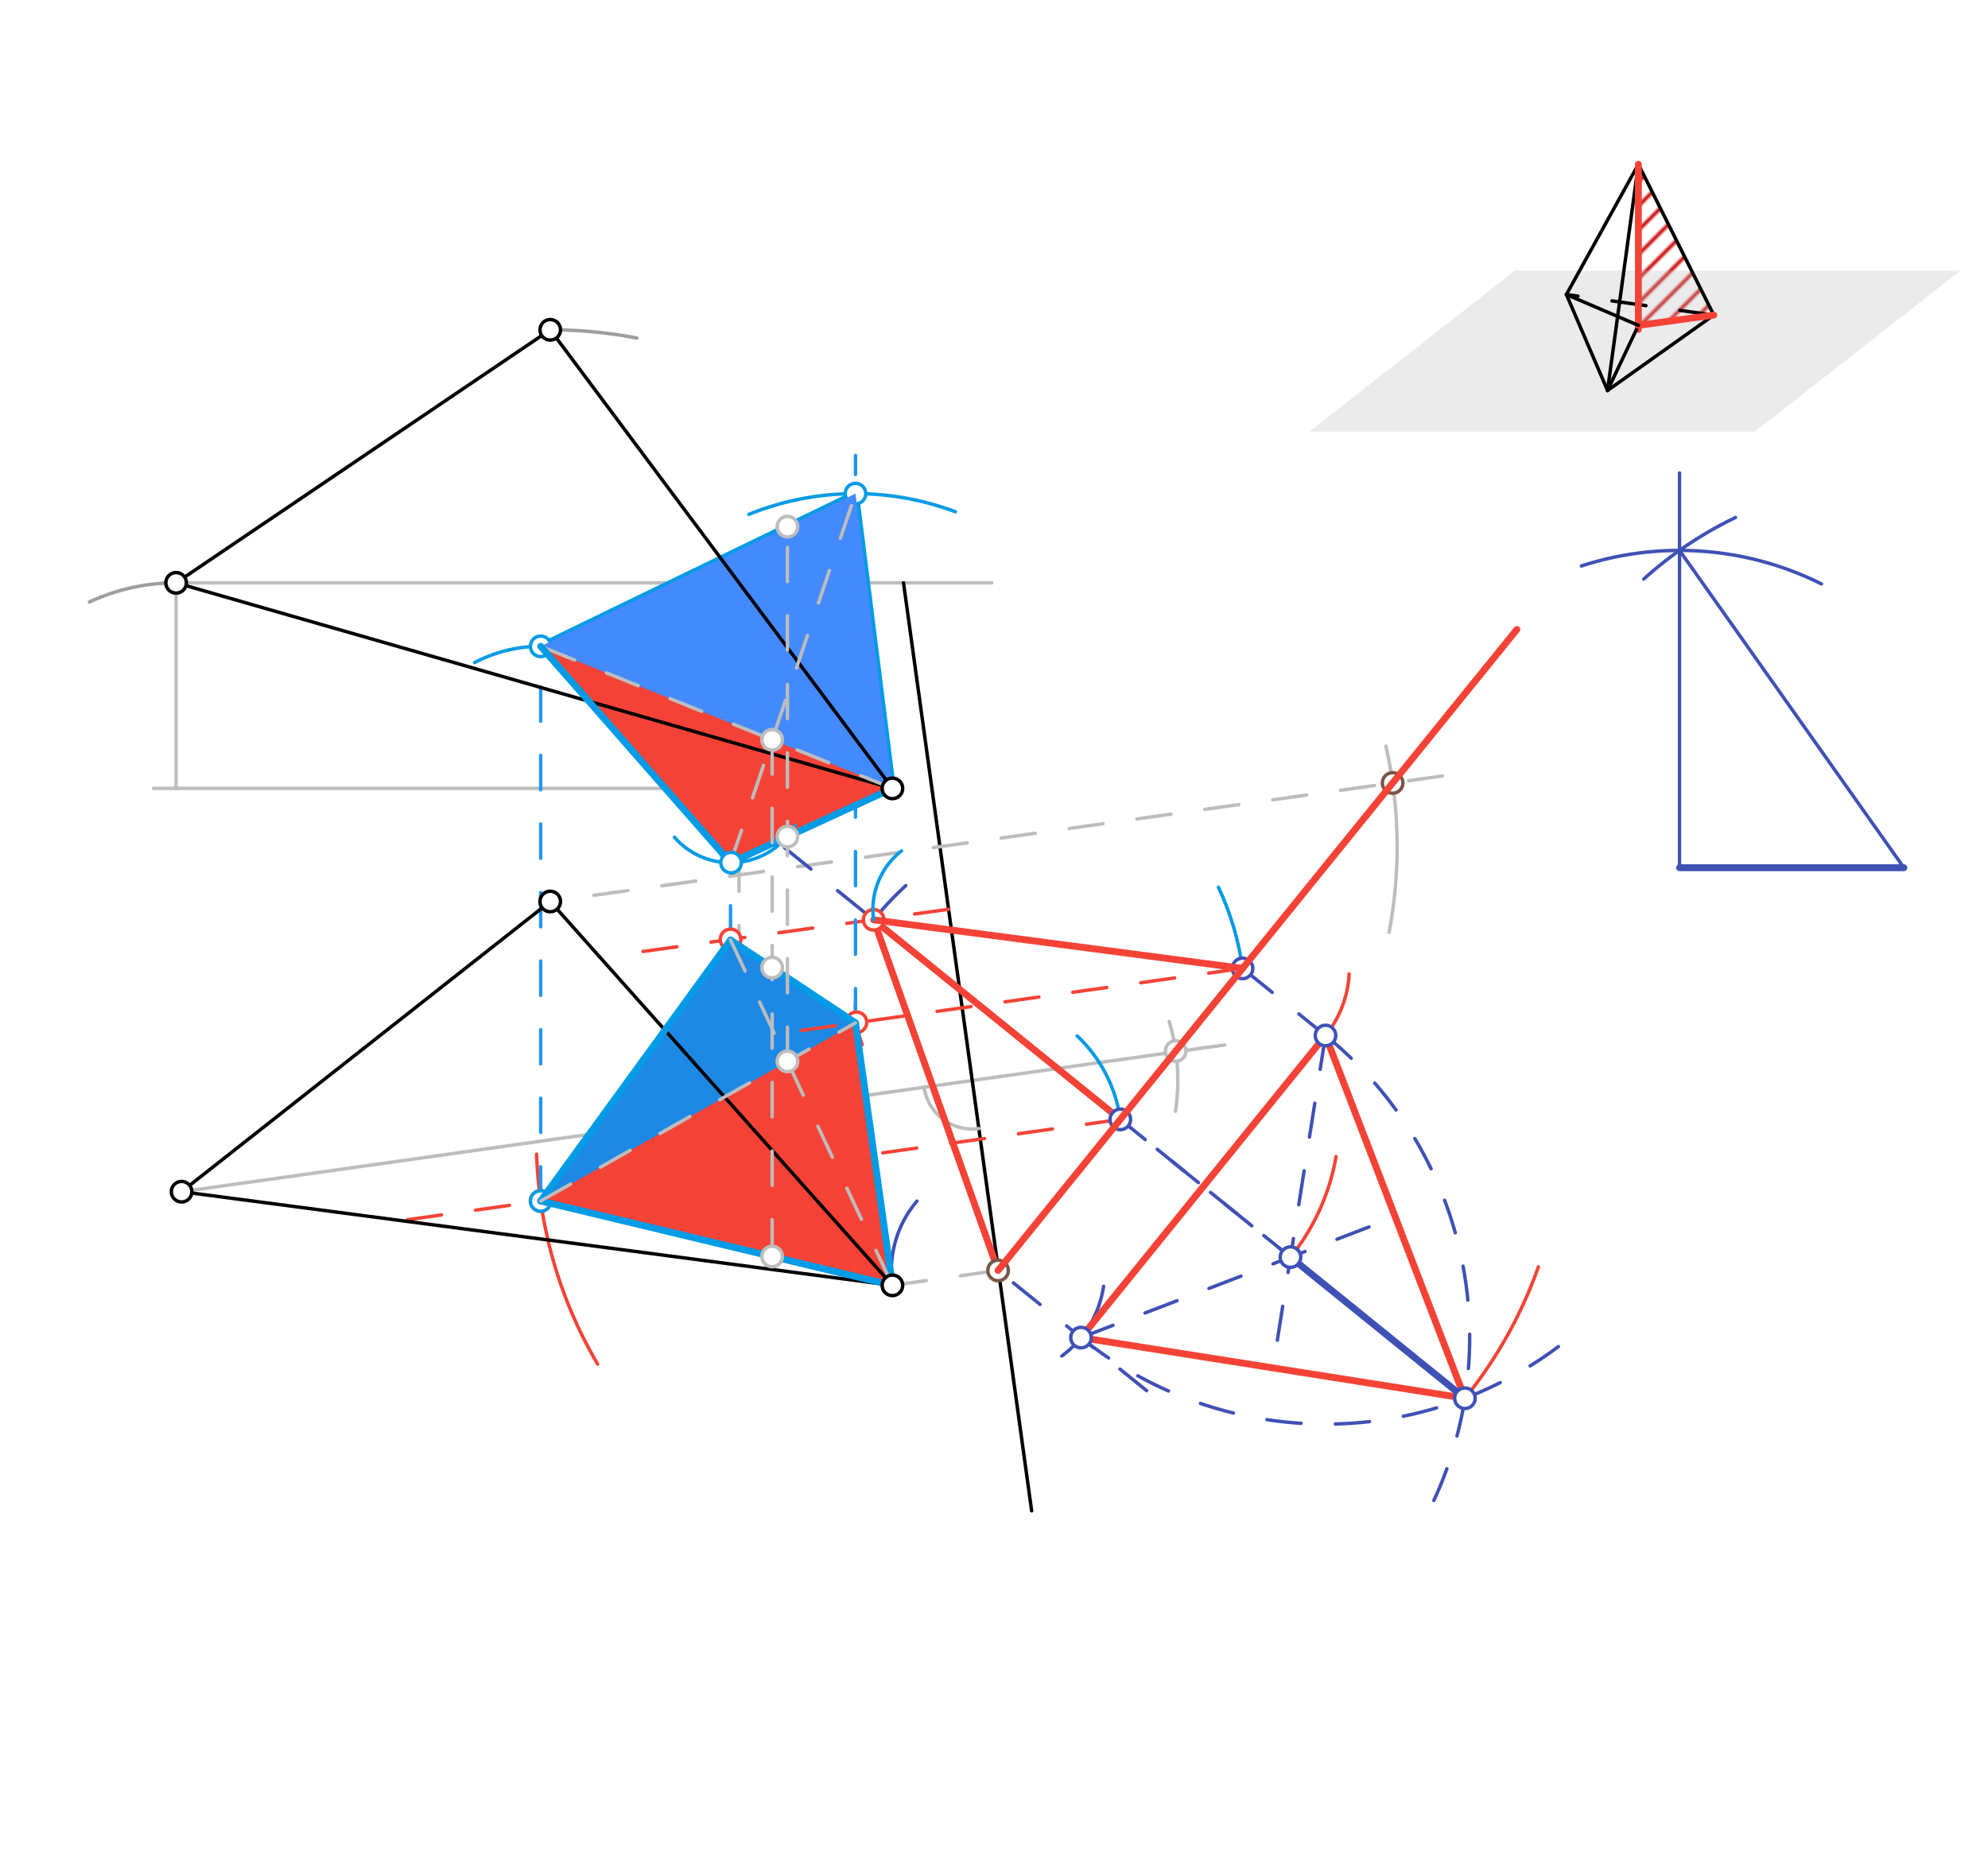 <svg xmlns="http://www.w3.org/2000/svg" class="svg--816" height="100%" preserveAspectRatio="xMidYMid meet" viewBox="0 0 580 540" width="100%"><defs><marker id="marker-arrow" markerHeight="16" markerUnits="userSpaceOnUse" markerWidth="24" orient="auto-start-reverse" refX="24" refY="4" viewBox="0 0 24 8"><path d="M 0 0 L 24 4 L 0 8 z" stroke="inherit"></path></marker></defs><g class="aux-layer--949"><g class="element--733"><defs><pattern height="5" id="fill_400_ezu1go__pattern-stripes" patternTransform="rotate(-45)" patternUnits="userSpaceOnUse" width="5"><rect fill="#CC0000" height="1" transform="translate(0,0)" width="5"></rect></pattern></defs><g fill="url(#fill_400_ezu1go__pattern-stripes)"><path d="M 478 94.938 L 500 91.938 L 478 47.938 L 478 94.938 Z" stroke="none"></path></g></g><g class="element--733"><line stroke="#BDBDBD" stroke-dasharray="none" stroke-linecap="round" stroke-width="1" x1="51.379" x2="289.383" y1="170.061" y2="170.061"></line></g><g class="element--733"><line stroke="#BDBDBD" stroke-dasharray="10" stroke-linecap="round" stroke-width="1" x1="215.615" x2="215.615" y1="170.061" y2="324.837"></line></g><g class="element--733"><line stroke="#BDBDBD" stroke-dasharray="none" stroke-linecap="round" stroke-width="1" x1="52.98" x2="357.315" y1="347.722" y2="304.898"></line></g><g class="element--733"><line stroke="#000000" stroke-dasharray="none" stroke-linecap="round" stroke-width="1" x1="263.599" x2="300.981" y1="170.061" y2="440.834"></line></g><g class="element--733"><path d="M 285.584 329.305 A 14.173 14.173 0 0 1 269.611 317.239" fill="none" stroke="#BDBDBD" stroke-dasharray="none" stroke-linecap="round" stroke-width="1"></path></g><g class="element--733"><line stroke="#BDBDBD" stroke-dasharray="none" stroke-linecap="round" stroke-width="1" x1="260.366" x2="44.8" y1="230.043" y2="230.043"></line></g><g class="element--733"><line stroke="#BDBDBD" stroke-dasharray="10" stroke-linecap="round" stroke-width="1" x1="420.83" x2="160.534" y1="226.415" y2="263.043"></line></g><g class="element--733"><path d="M 405.265 272.048 A 133.809 133.809 0 0 0 404.337 217.69" fill="none" stroke="#BDBDBD" stroke-dasharray="none" stroke-linecap="round" stroke-width="1"></path></g><g class="element--733"><line stroke="#BDBDBD" stroke-dasharray="10" stroke-linecap="round" stroke-width="1" x1="260.366" x2="291.193" y1="375.043" y2="370.705"></line></g><g class="element--733"><line stroke="#BDBDBD" stroke-dasharray="none" stroke-linecap="round" stroke-width="1" x1="51.379" x2="51.379" y1="170.061" y2="230.043"></line></g><g class="element--733"><path d="M 341.109 298.069 A 59.981 59.981 0 0 1 342.949 324.252" fill="none" stroke="#BDBDBD" stroke-dasharray="none" stroke-linecap="round" stroke-width="1"></path></g><g class="element--733"><line stroke="#3F51B5" stroke-dasharray="10" stroke-linecap="round" stroke-width="1" x1="334.527" x2="291.193" y1="405.773" y2="370.705"></line></g><g class="element--733"><path d="M 260.366 375.043 A 31.13 31.13 0 0 1 267.53 350.477" fill="none" stroke="#3F51B5" stroke-dasharray="none" stroke-linecap="round" stroke-width="1"></path></g><g class="element--733"><path d="M 321.978 375.329 A 31.13 31.13 0 0 1 309.801 395.661" fill="none" stroke="#3F51B5" stroke-dasharray="none" stroke-linecap="round" stroke-width="1"></path></g><g class="element--733"><line stroke="#3F51B5" stroke-dasharray="none" stroke-linecap="round" stroke-width="1" x1="315.392" x2="386.72" y1="390.288" y2="302.147"></line></g><g class="element--733"><path d="M 315.392 390.288 A 113.386 113.386 0 0 0 459.397 389.178" fill="none" stroke="#3F51B5" stroke-dasharray="10" stroke-linecap="round" stroke-width="1"></path></g><g class="element--733"><path d="M 386.72 302.147 A 113.386 113.386 0 0 1 416.609 441.392" fill="none" stroke="#3F51B5" stroke-dasharray="10" stroke-linecap="round" stroke-width="1"></path></g><g class="element--733"><line stroke="#F44336" stroke-dasharray="none" stroke-linecap="round" stroke-width="2" x1="315.392" x2="427.388" y1="390.288" y2="407.989"></line></g><g class="element--733"><line stroke="#F44336" stroke-dasharray="none" stroke-linecap="round" stroke-width="2" x1="386.72" x2="427.388" y1="302.147" y2="407.989"></line></g><g class="element--733"><line stroke="#F44336" stroke-dasharray="none" stroke-linecap="round" stroke-width="2" x1="386.72" x2="315.392" y1="302.147" y2="390.288"></line></g><g class="element--733"><line stroke="#3F51B5" stroke-dasharray="10" stroke-linecap="round" stroke-width="1" x1="427.388" x2="326.857" y1="407.989" y2="326.635"></line></g><g class="element--733"><line stroke="#3F51B5" stroke-dasharray="10" stroke-linecap="round" stroke-width="1" x1="386.72" x2="362.521" y1="302.147" y2="282.564"></line></g><g class="element--733"><line stroke="#3F51B5" stroke-dasharray="10" stroke-linecap="round" stroke-width="1" x1="315.392" x2="407.054" y1="390.288" y2="355.068"></line></g><g class="element--733"><line stroke="#3F51B5" stroke-dasharray="10" stroke-linecap="round" stroke-width="1" x1="386.72" x2="371.39" y1="302.147" y2="399.138"></line></g><g class="element--733"><line stroke="#3F51B5" stroke-dasharray="none" stroke-linecap="round" stroke-width="2" x1="376.5" x2="427.388" y1="366.808" y2="407.989"></line></g><g class="element--733"><line stroke="#3F51B5" stroke-dasharray="none" stroke-linecap="round" stroke-width="2" x1="490.003" x2="555.466" y1="253.188" y2="253.188"></line></g><g class="element--733"><line stroke="#3F51B5" stroke-dasharray="none" stroke-linecap="round" stroke-width="1" x1="490.003" x2="490.003" y1="253.188" y2="138.006"></line></g><g class="element--733"><line stroke="#3F51B5" stroke-dasharray="none" stroke-linecap="round" stroke-width="1" x1="555.466" x2="490.003" y1="253.188" y2="160.608"></line></g><g class="element--733"><line stroke="#3F51B5" stroke-dasharray="10" stroke-linecap="round" stroke-width="1" x1="376.5" x2="227.412" y1="366.808" y2="246.159"></line></g><g class="element--733"><path d="M 461.382 165.143 A 92.58 92.58 0 0 1 531.393 170.376" fill="none" stroke="#3F51B5" stroke-dasharray="none" stroke-linecap="round" stroke-width="1"></path></g><g class="element--733"><path d="M 254.89 268.396 A 92.58 92.58 0 0 1 264.256 258.428" fill="none" stroke="#3F51B5" stroke-dasharray="none" stroke-linecap="round" stroke-width="1"></path></g><g class="element--733"><line stroke="#F44336" stroke-dasharray="none" stroke-linecap="round" stroke-width="2" x1="254.89" x2="291.193" y1="268.396" y2="370.705"></line></g><g class="element--733"><line stroke="#F44336" stroke-dasharray="none" stroke-linecap="round" stroke-width="2" x1="254.89" x2="326.857" y1="268.396" y2="326.635"></line></g><g class="element--733"><path d="M 386.72 302.147 A 31.13 31.13 0 0 0 393.608 284.19" fill="none" stroke="#F44336" stroke-dasharray="none" stroke-linecap="round" stroke-width="1"></path></g><g class="element--733"><path d="M 251.544 304.795 A 31.13 31.13 0 0 1 249.598 292.326" fill="none" stroke="#F44336" stroke-dasharray="none" stroke-linecap="round" stroke-width="1"></path></g><g class="element--733"><line stroke="#F44336" stroke-dasharray="10" stroke-linecap="round" stroke-width="1" x1="326.857" x2="117.031" y1="326.635" y2="356.16"></line></g><g class="element--733"><path d="M 427.388 407.989 A 129.325 129.325 0 0 0 448.821 369.643" fill="none" stroke="#F44336" stroke-dasharray="none" stroke-linecap="round" stroke-width="1"></path></g><g class="element--733"><path d="M 174.357 398.018 A 129.325 129.325 0 0 1 156.553 336.76" fill="none" stroke="#F44336" stroke-dasharray="none" stroke-linecap="round" stroke-width="1"></path></g><g class="element--733"><line stroke="#F44336" stroke-dasharray="10" stroke-linecap="round" stroke-width="1" x1="276.75" x2="179.738" y1="265.32" y2="278.713"></line></g><g class="element--733"><path d="M 376.5 366.808 A 63.862 63.862 0 0 0 389.791 337.48" fill="none" stroke="#F44336" stroke-dasharray="none" stroke-linecap="round" stroke-width="1"></path></g><g class="element--733"><line stroke="#2196F3" stroke-dasharray="10" stroke-linecap="round" stroke-width="1" x1="157.741" x2="157.741" y1="350.431" y2="187.006"></line></g><g class="element--733"><path d="M 326.857 326.635 A 41.457 41.457 0 0 0 314.265 302.267" fill="none" stroke="#039BE5" stroke-dasharray="none" stroke-linecap="round" stroke-width="1"></path></g><g class="element--733"><path d="M 138.502 193.32 A 41.457 41.457 0 0 1 181.381 195.986" fill="none" stroke="#039BE5" stroke-dasharray="none" stroke-linecap="round" stroke-width="1"></path></g><g class="element--733"><path d="M 362.521 282.564 A 82.913 82.913 0 0 0 355.481 258.905" fill="none" stroke="#039BE5" stroke-dasharray="none" stroke-linecap="round" stroke-width="1"></path></g><g class="element--733"><line stroke="#2196F3" stroke-dasharray="10" stroke-linecap="round" stroke-width="1" x1="249.59" x2="249.59" y1="298.455" y2="132.896"></line></g><g class="element--733"><path d="M 278.738 149.329 A 82.913 82.913 0 0 0 218.486 150.091" fill="none" stroke="#039BE5" stroke-dasharray="none" stroke-linecap="round" stroke-width="1"></path></g><g class="element--733"><line stroke="#2196F3" stroke-dasharray="10" stroke-linecap="round" stroke-width="1" x1="213.133" x2="213.133" y1="274.272" y2="216.52"></line></g><g class="element--733"><line stroke="#039BE5" stroke-dasharray="none" stroke-linecap="round" stroke-width="2" x1="157.741" x2="249.59" y1="188.586" y2="144.036"></line></g><g class="element--733"><line stroke="#039BE5" stroke-dasharray="none" stroke-linecap="round" stroke-width="2" x1="260.366" x2="249.59" y1="230.043" y2="144.036"></line></g><g class="element--733"><line stroke="#039BE5" stroke-dasharray="none" stroke-linecap="round" stroke-width="2" x1="260.366" x2="157.741" y1="230.043" y2="188.586"></line></g><g class="element--733"><line stroke="#039BE5" stroke-dasharray="10" stroke-linecap="round" stroke-width="2" x1="213.133" x2="249.59" y1="251.736" y2="144.036"></line></g><g class="element--733"><line stroke="#039BE5" stroke-dasharray="none" stroke-linecap="round" stroke-width="2" x1="157.741" x2="260.366" y1="188.586" y2="230.043"></line></g><g class="element--733"><line stroke="#039BE5" stroke-dasharray="10" stroke-linecap="round" stroke-width="2" x1="213.133" x2="260.366" y1="274.272" y2="375.043"></line></g><g class="element--733"><line stroke="#039BE5" stroke-dasharray="none" stroke-linecap="round" stroke-width="2" x1="157.741" x2="249.59" y1="350.431" y2="298.455"></line></g><g class="element--733"><circle cx="406.305" cy="228.459" r="3" stroke="#795548" stroke-width="1" fill="#ffffff"></circle>}</g><g class="element--733"><circle cx="291.193" cy="370.705" r="3" stroke="#795548" stroke-width="1" fill="#ffffff"></circle>}</g><g class="element--733"><circle cx="343.009" cy="306.676" r="3" stroke="#BDBDBD" stroke-width="1" fill="#ffffff"></circle>}</g><g class="element--733"><circle cx="315.392" cy="390.288" r="3" stroke="#3F51B5" stroke-width="1" fill="#ffffff"></circle>}</g><g class="element--733"><circle cx="386.72" cy="302.147" r="3" stroke="#3F51B5" stroke-width="1" fill="#ffffff"></circle>}</g><g class="element--733"><circle cx="427.388" cy="407.989" r="3" stroke="#3F51B5" stroke-width="1" fill="#ffffff"></circle>}</g><g class="element--733"><circle cx="326.857" cy="326.635" r="3" stroke="#3F51B5" stroke-width="1" fill="#ffffff"></circle>}</g><g class="element--733"><circle cx="362.521" cy="282.564" r="3" stroke="#3F51B5" stroke-width="1" fill="#ffffff"></circle>}</g><g class="element--733"><circle cx="376.5" cy="366.808" r="3" stroke="#3F51B5" stroke-width="1" fill="#ffffff"></circle>}</g><g class="element--733"><circle cx="254.89" cy="268.396" r="3" stroke="#F44336" stroke-width="1" fill="#ffffff"></circle>}</g><g class="element--733"><circle cx="249.878" cy="298.292" r="3" stroke="#F44336" stroke-width="1" fill="#ffffff"></circle>}</g><g class="element--733"><circle cx="157.741" cy="350.431" r="3" stroke="#F44336" stroke-width="1" fill="#ffffff"></circle>}</g><g class="element--733"><circle cx="213.133" cy="274.103" r="3" stroke="#F44336" stroke-width="1" fill="#ffffff"></circle>}</g><g class="element--733"><circle cx="157.741" cy="188.586" r="3" stroke="#039BE5" stroke-width="1" fill="#ffffff"></circle>}</g><g class="element--733"><circle cx="249.59" cy="144.036" r="3" stroke="#039BE5" stroke-width="1" fill="#ffffff"></circle>}</g><g class="element--733"><circle cx="157.741" cy="350.431" r="3" stroke="#039BE5" stroke-width="1" fill="#ffffff"></circle>}</g></g><g class="main-layer--75a"><g class="element--733"><g fill="#BDBDBD" opacity="0.3"><path d="M 442 78.938 L 572.001 78.937 L 512 125.938 L 382 125.938 L 442 78.938 Z" stroke="none"></path></g></g><g class="element--733"><g fill="#448aff" opacity="1"><path d="M 157.741 188.586 L 249.59 144.036 L 260.366 230.043 L 157.741 188.586 Z" stroke="none"></path></g></g><g class="element--733"><g fill="#F44336" opacity="1"><path d="M 157.741 188.586 L 260.366 230.043 L 213.133 251.736 L 157.741 188.586 Z" stroke="none"></path></g></g><g class="element--733"><g fill="#F44336" opacity="1"><path d="M 157.741 350.431 L 249.59 298.455 L 260.366 375.043 L 157.741 350.431 Z" stroke="none"></path></g></g><g class="element--733"><g fill="#1E88E5" opacity="1"><path d="M 157.741 350.431 L 213.133 274.272 L 249.59 298.455 L 157.741 350.431 Z" stroke="none"></path></g></g><g class="element--733"><line stroke="#000000" stroke-dasharray="none" stroke-linecap="round" stroke-width="1" x1="160.534" x2="260.366" y1="96.233" y2="230.043"></line></g><g class="element--733"><line stroke="#000000" stroke-dasharray="none" stroke-linecap="round" stroke-width="1" x1="260.366" x2="51.372" y1="230.043" y2="170.059"></line></g><g class="element--733"><line stroke="#000000" stroke-dasharray="none" stroke-linecap="round" stroke-width="1" x1="51.379" x2="160.534" y1="170.061" y2="96.233"></line></g><g class="element--733"><line stroke="#000000" stroke-dasharray="none" stroke-linecap="round" stroke-width="1" x1="160.534" x2="52.98" y1="263.043" y2="347.722"></line></g><g class="element--733"><line stroke="#000000" stroke-dasharray="none" stroke-linecap="round" stroke-width="1" x1="160.534" x2="260.366" y1="263.043" y2="375.043"></line></g><g class="element--733"><line stroke="#000000" stroke-dasharray="none" stroke-linecap="round" stroke-width="1" x1="52.98" x2="260.366" y1="347.722" y2="375.043"></line></g><g class="element--733"><line stroke="#000000" stroke-dasharray="none" stroke-linecap="round" stroke-width="1" x1="457" x2="469" y1="85.938" y2="113.938"></line></g><g class="element--733"><line stroke="#000000" stroke-dasharray="none" stroke-linecap="round" stroke-width="1" x1="469" x2="500" y1="113.938" y2="91.938"></line></g><g class="element--733"><line stroke="#000000" stroke-dasharray="10" stroke-linecap="round" stroke-width="1" x1="500" x2="457" y1="91.938" y2="85.938"></line></g><g class="element--733"><line stroke="#000000" stroke-dasharray="none" stroke-linecap="round" stroke-width="1" x1="457" x2="478" y1="85.938" y2="47.938"></line></g><g class="element--733"><line stroke="#000000" stroke-dasharray="none" stroke-linecap="round" stroke-width="1" x1="478" x2="500" y1="47.938" y2="91.938"></line></g><g class="element--733"><line stroke="#000000" stroke-dasharray="none" stroke-linecap="round" stroke-width="1" x1="478" x2="469" y1="47.938" y2="113.938"></line></g><g class="element--733"><line stroke="#F44336" stroke-dasharray="none" stroke-linecap="round" stroke-width="2" x1="478" x2="478" y1="47.938" y2="96.126"></line></g><g class="element--733"><line stroke="#000000" stroke-dasharray="none" stroke-linecap="round" stroke-width="1" x1="478" x2="469" y1="94.938" y2="113.938"></line></g><g class="element--733"><line stroke="#F44336" stroke-dasharray="none" stroke-linecap="round" stroke-width="2" x1="478" x2="500" y1="94.938" y2="91.938"></line></g><g class="element--733"><line stroke="#000000" stroke-dasharray="none" stroke-linecap="round" stroke-width="1" x1="478" x2="457" y1="94.938" y2="85.938"></line></g><g class="element--733"><path d="M 160.534 96.233 A 133.809 133.809 0 0 1 185.826 98.645" fill="none" stroke="#9E9E9E" stroke-dasharray="none" stroke-linecap="round" stroke-width="1"></path></g><g class="element--733"><path d="M 51.379 170.061 A 59.982 59.982 0 0 0 26.094 175.651" fill="none" stroke="#9E9E9E" stroke-dasharray="none" stroke-linecap="round" stroke-width="1"></path></g><g class="element--733"><line stroke="#F44336" stroke-dasharray="none" stroke-linecap="round" stroke-width="2" x1="291.193" x2="442.551" y1="370.705" y2="183.669"></line></g><g class="element--733"><path d="M 479.568 168.951 A 113.386 113.386 0 0 1 506.335 150.999" fill="none" stroke="#3F51B5" stroke-dasharray="none" stroke-linecap="round" stroke-width="1"></path></g><g class="element--733"><line stroke="#F44336" stroke-dasharray="none" stroke-linecap="round" stroke-width="2" x1="254.89" x2="362.521" y1="268.396" y2="282.564"></line></g><g class="element--733"><line stroke="#F44336" stroke-dasharray="10" stroke-linecap="round" stroke-width="1" x1="362.521" x2="224.422" y1="282.564" y2="301.997"></line></g><g class="element--733"><line stroke="#039BE5" stroke-dasharray="none" stroke-linecap="round" stroke-width="2" x1="157.741" x2="213.133" y1="350.431" y2="274.272"></line></g><g class="element--733"><line stroke="#039BE5" stroke-dasharray="none" stroke-linecap="round" stroke-width="2" x1="213.133" x2="249.59" y1="274.272" y2="298.455"></line></g><g class="element--733"><line stroke="#039BE5" stroke-dasharray="none" stroke-linecap="round" stroke-width="2" x1="249.59" x2="260.366" y1="298.455" y2="375.043"></line></g><g class="element--733"><line stroke="#BDBDBD" stroke-dasharray="10" stroke-linecap="round" stroke-width="1" x1="213.133" x2="260.366" y1="274.272" y2="375.043"></line></g><g class="element--733"><line stroke="#039BE5" stroke-dasharray="none" stroke-linecap="round" stroke-width="2" x1="260.366" x2="157.741" y1="375.043" y2="350.431"></line></g><g class="element--733"><line stroke="#BDBDBD" stroke-dasharray="10" stroke-linecap="round" stroke-width="1" x1="157.741" x2="249.59" y1="350.431" y2="298.455"></line></g><g class="element--733"><path d="M 254.89 268.396 A 21.693 21.693 0 0 1 262.997 248.293" fill="none" stroke="#039BE5" stroke-dasharray="none" stroke-linecap="round" stroke-width="1"></path></g><g class="element--733"><path d="M 196.761 244.276 A 21.694 21.694 0 0 0 231.919 240.891" fill="none" stroke="#039BE5" stroke-dasharray="none" stroke-linecap="round" stroke-width="1"></path></g><g class="element--733"><line stroke="#BDBDBD" stroke-dasharray="10" stroke-linecap="round" stroke-width="1" x1="260.366" x2="157.741" y1="230.043" y2="188.586"></line></g><g class="element--733"><line stroke="#039BE5" stroke-dasharray="none" stroke-linecap="round" stroke-width="2" x1="260.366" x2="213.133" y1="230.043" y2="251.736"></line></g><g class="element--733"><line stroke="#039BE5" stroke-dasharray="none" stroke-linecap="round" stroke-width="2" x1="213.133" x2="157.741" y1="251.736" y2="188.586"></line></g><g class="element--733"><line stroke="#BDBDBD" stroke-dasharray="10" stroke-linecap="round" stroke-width="1" x1="213.133" x2="249.59" y1="251.736" y2="144.036"></line></g><g class="element--733"><line stroke="#BDBDBD" stroke-dasharray="10" stroke-linecap="round" stroke-width="1" x1="225.275" x2="225.275" y1="215.867" y2="366.627"></line></g><g class="element--733"><line stroke="#BDBDBD" stroke-dasharray="10" stroke-linecap="round" stroke-width="1" x1="229.735" x2="229.735" y1="309.691" y2="153.337"></line></g><g class="element--733"><circle cx="160.534" cy="263.043" r="3" stroke="#000000" stroke-width="1" fill="#ffffff"></circle>}</g><g class="element--733"><circle cx="52.98" cy="347.722" r="3" stroke="#000000" stroke-width="1" fill="#ffffff"></circle>}</g><g class="element--733"><circle cx="260.366" cy="375.043" r="3" stroke="#000000" stroke-width="1" fill="#ffffff"></circle>}</g><g class="element--733"><circle cx="51.379" cy="170.061" r="3" stroke="#000000" stroke-width="1" fill="#ffffff"></circle>}</g><g class="element--733"><circle cx="160.534" cy="96.233" r="3" stroke="#000000" stroke-width="1" fill="#ffffff"></circle>}</g><g class="element--733"><circle cx="260.366" cy="230.043" r="3" stroke="#000000" stroke-width="1" fill="#ffffff"></circle>}</g><g class="element--733"><circle cx="213.292" cy="251.705" r="3" stroke="#039BE5" stroke-width="1" fill="#ffffff"></circle>}</g><g class="element--733"><circle cx="225.275" cy="215.867" r="3" stroke="#BDBDBD" stroke-width="1" fill="#ffffff"></circle>}</g><g class="element--733"><circle cx="225.275" cy="366.627" r="3" stroke="#BDBDBD" stroke-width="1" fill="#ffffff"></circle>}</g><g class="element--733"><circle cx="225.275" cy="282.326" r="3" stroke="#BDBDBD" stroke-width="1" fill="#ffffff"></circle>}</g><g class="element--733"><circle cx="229.735" cy="309.691" r="3" stroke="#BDBDBD" stroke-width="1" fill="#ffffff"></circle>}</g><g class="element--733"><circle cx="229.735" cy="244.111" r="3" stroke="#BDBDBD" stroke-width="1" fill="#ffffff"></circle>}</g><g class="element--733"><circle cx="229.735" cy="153.667" r="3" stroke="#BDBDBD" stroke-width="1" fill="#ffffff"></circle>}</g></g><g class="snaps-layer--ac6"></g><g class="temp-layer--52d"></g></svg>
